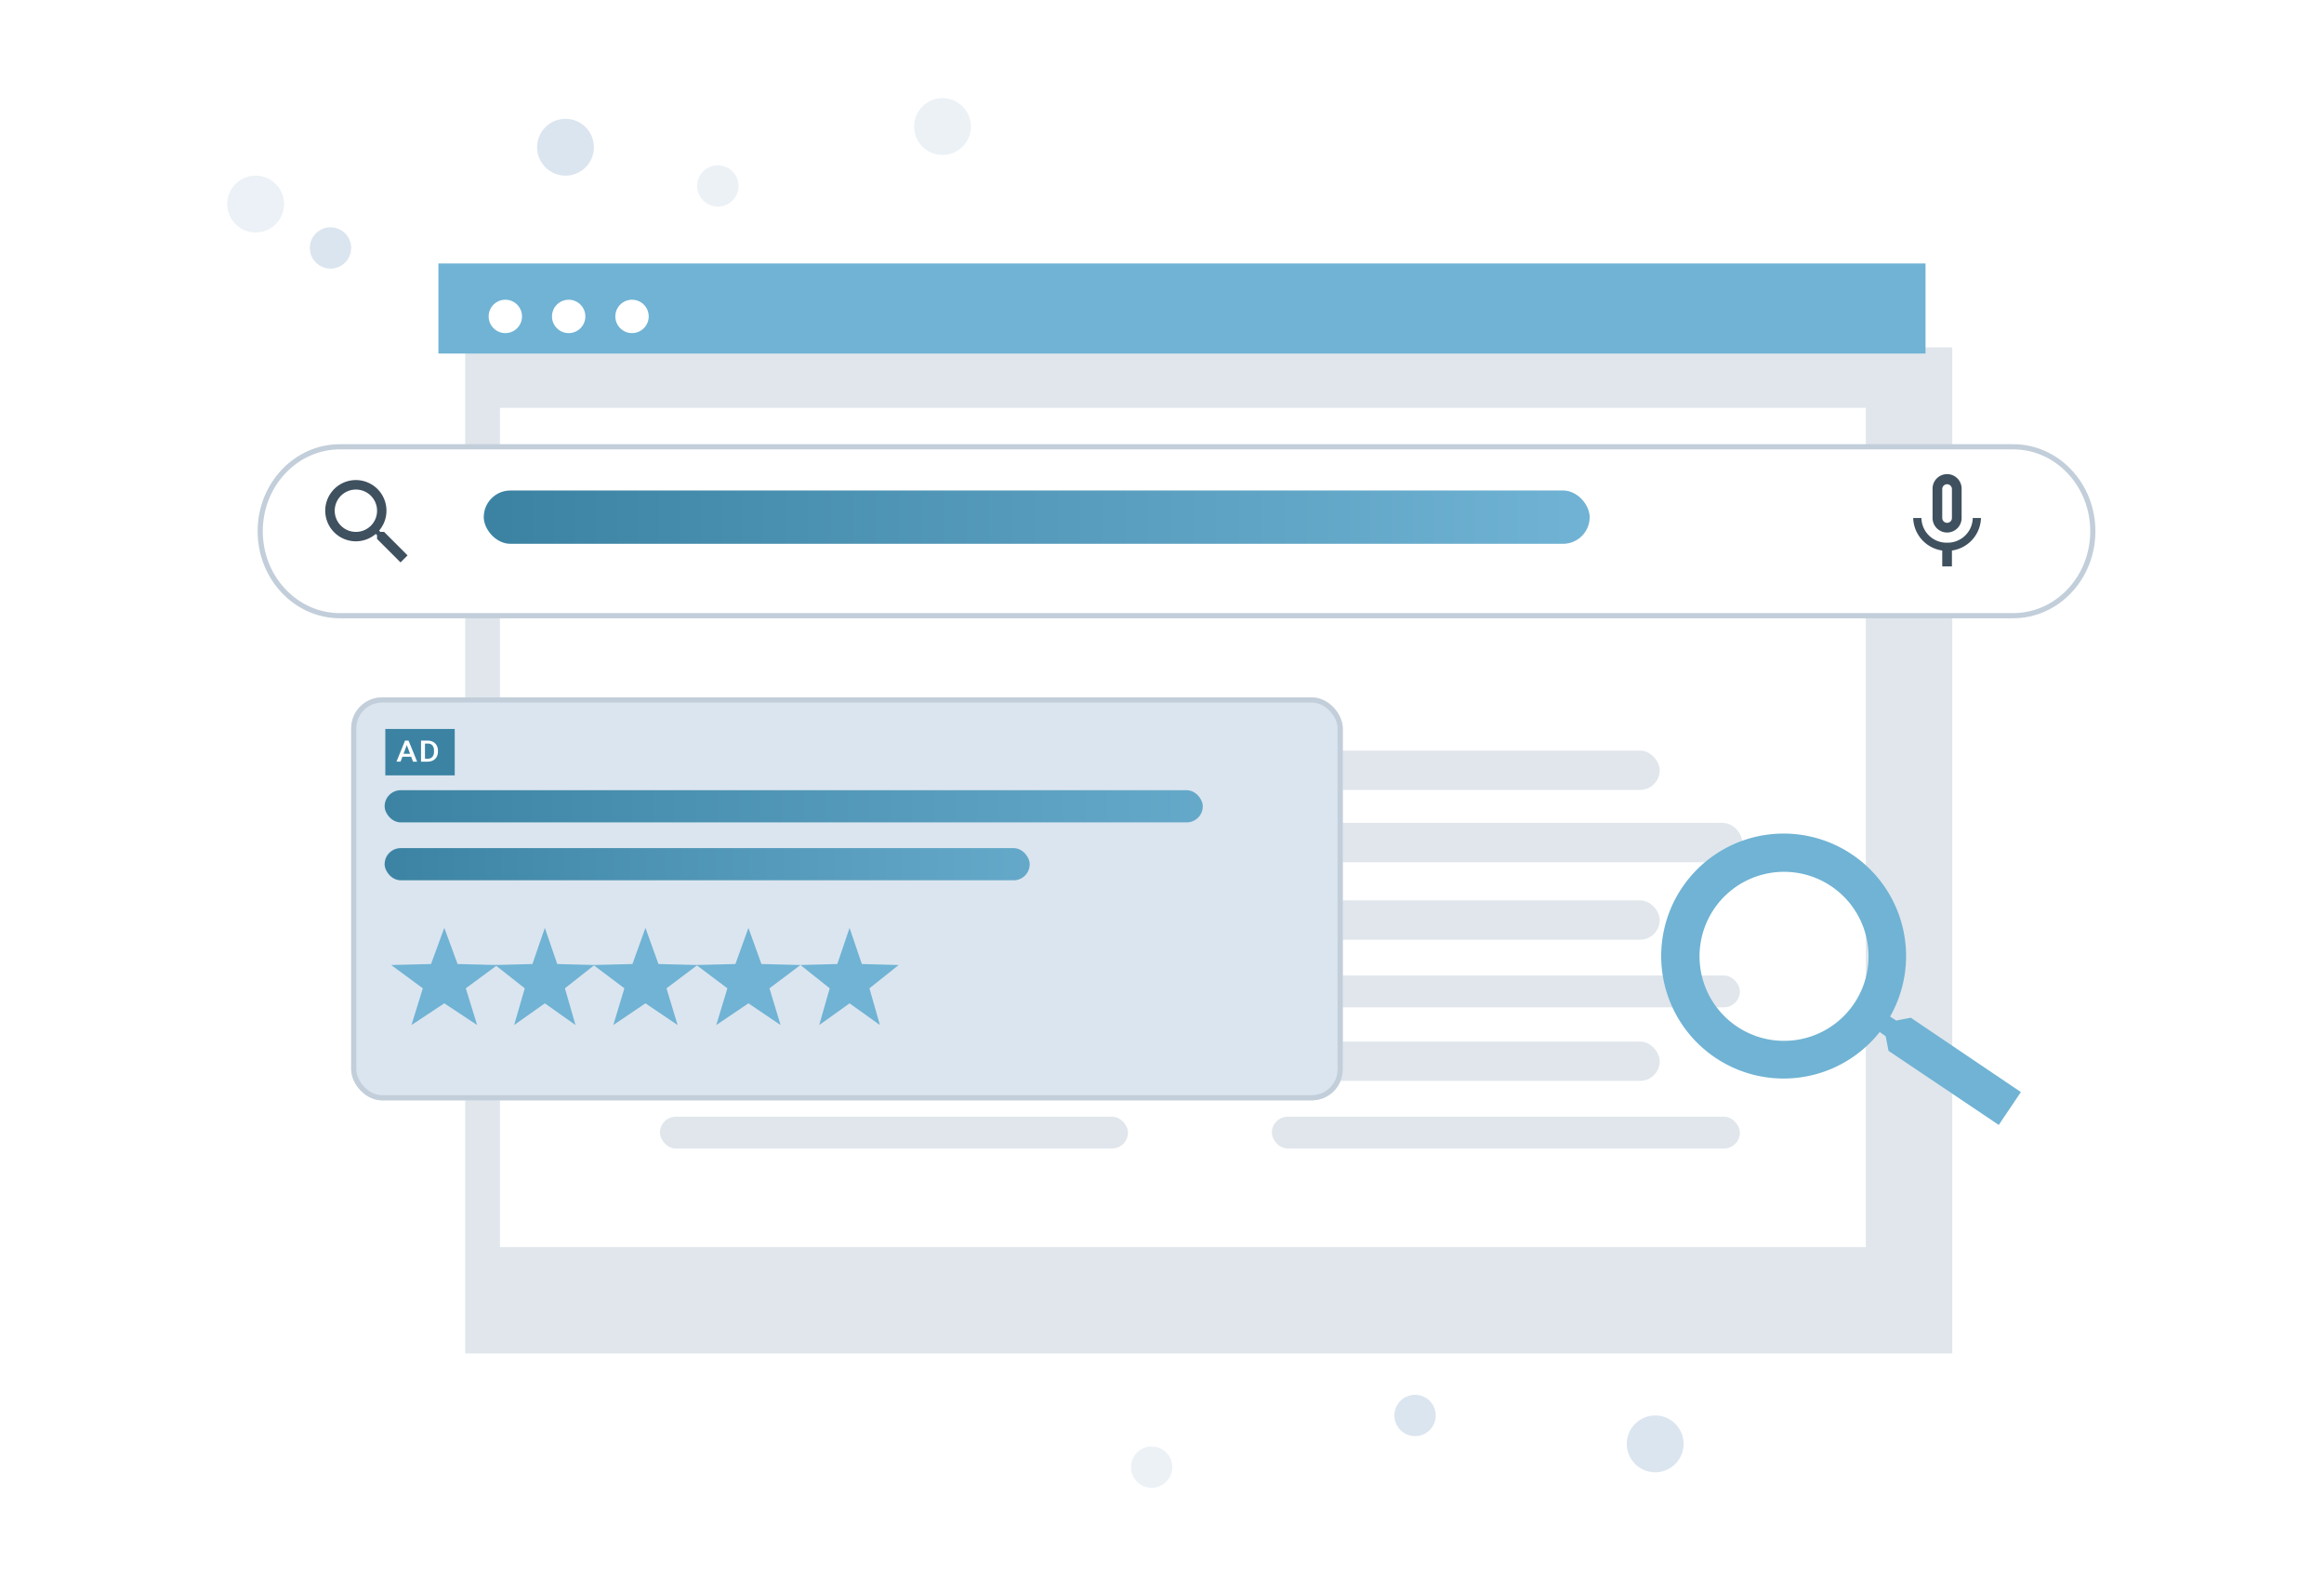 <svg xmlns="http://www.w3.org/2000/svg" xmlns:xlink="http://www.w3.org/1999/xlink" width="450" height="308" viewBox="0 0 450 308">
  <defs>
    <clipPath id="clip-path">
      <rect id="Rechteck_4600" data-name="Rechteck 4600" width="450" height="296" rx="6" transform="translate(-3141 2332)" fill="#eaf0f7"/>
    </clipPath>
    <filter id="Rectangle_62" x="82.569" y="59.751" width="302.947" height="209.731" filterUnits="userSpaceOnUse">
      <feOffset dx="5" dy="5" input="SourceAlpha"/>
      <feGaussianBlur stdDeviation="2.5" result="blur"/>
      <feFlood flood-color="#3c83a3" flood-opacity="0.6"/>
      <feComposite operator="in" in2="blur"/>
      <feComposite in="SourceGraphic"/>
    </filter>
    <filter id="Pfad_11982" x="45.386" y="81.484" width="364.851" height="42.7" filterUnits="userSpaceOnUse">
      <feOffset dx="3" dy="3" input="SourceAlpha"/>
      <feGaussianBlur stdDeviation="1.5" result="blur-2"/>
      <feFlood flood-color="#3c83a3" flood-opacity="0.6"/>
      <feComposite operator="in" in2="blur-2"/>
      <feComposite in="SourceGraphic"/>
    </filter>
    <linearGradient id="linear-gradient" x1="1" y1="0.5" x2="0.017" y2="0.5" gradientUnits="objectBoundingBox">
      <stop offset="0" stop-color="#70b3d4"/>
      <stop offset="1" stop-color="#3c83a3"/>
    </linearGradient>
    <filter id="Pfad_11686" x="313.533" y="150.094" width="83.886" height="83.888" filterUnits="userSpaceOnUse">
      <feOffset dx="3" dy="3" input="SourceAlpha"/>
      <feGaussianBlur stdDeviation="1.5" result="blur-3"/>
      <feFlood flood-color="#3c83a3" flood-opacity="0.6"/>
      <feComposite operator="in" in2="blur-3"/>
      <feComposite in="SourceGraphic"/>
    </filter>
    <filter id="Rechteck_4512" x="60.5" y="127.5" width="207" height="93" filterUnits="userSpaceOnUse">
      <feOffset dx="5" dy="5" input="SourceAlpha"/>
      <feGaussianBlur stdDeviation="2.5" result="blur-4"/>
      <feFlood flood-color="#3c83a3" flood-opacity="0.6"/>
      <feComposite operator="in" in2="blur-4"/>
      <feComposite in="SourceGraphic"/>
    </filter>
    <linearGradient id="linear-gradient-2" x1="1.262" y1="1.856" x2="0" y2="1.856" xlink:href="#linear-gradient"/>
    <filter id="Polygon_91" x="72.745" y="176.619" width="26.569" height="24.806" filterUnits="userSpaceOnUse">
      <feOffset dx="2" dy="2" input="SourceAlpha"/>
      <feGaussianBlur stdDeviation="1" result="blur-5"/>
      <feFlood flood-color="#3c83a3" flood-opacity="0.4"/>
      <feComposite operator="in" in2="blur-5"/>
      <feComposite in="SourceGraphic"/>
    </filter>
    <filter id="Polygon_92" x="92.894" y="176.619" width="25.226" height="24.806" filterUnits="userSpaceOnUse">
      <feOffset dx="2" dy="2" input="SourceAlpha"/>
      <feGaussianBlur stdDeviation="1" result="blur-6"/>
      <feFlood flood-color="#3c83a3" flood-opacity="0.4"/>
      <feComposite operator="in" in2="blur-6"/>
      <feComposite in="SourceGraphic"/>
    </filter>
    <filter id="Polygon_93" x="111.91" y="176.619" width="26.149" height="24.806" filterUnits="userSpaceOnUse">
      <feOffset dx="2" dy="2" input="SourceAlpha"/>
      <feGaussianBlur stdDeviation="1" result="blur-7"/>
      <feFlood flood-color="#3c83a3" flood-opacity="0.4"/>
      <feComposite operator="in" in2="blur-7"/>
      <feComposite in="SourceGraphic"/>
    </filter>
    <filter id="Polygon_94" x="131.849" y="176.619" width="26.149" height="24.806" filterUnits="userSpaceOnUse">
      <feOffset dx="2" dy="2" input="SourceAlpha"/>
      <feGaussianBlur stdDeviation="1" result="blur-8"/>
      <feFlood flood-color="#3c83a3" flood-opacity="0.4"/>
      <feComposite operator="in" in2="blur-8"/>
      <feComposite in="SourceGraphic"/>
    </filter>
    <filter id="Polygon_95" x="151.997" y="176.619" width="25.016" height="24.806" filterUnits="userSpaceOnUse">
      <feOffset dx="2" dy="2" input="SourceAlpha"/>
      <feGaussianBlur stdDeviation="1" result="blur-9"/>
      <feFlood flood-color="#3c83a3" flood-opacity="0.4"/>
      <feComposite operator="in" in2="blur-9"/>
      <feComposite in="SourceGraphic"/>
    </filter>
    <clipPath id="clip-Search_unterseitengrafik">
      <rect width="450" height="308"/>
    </clipPath>
  </defs>
  <g id="Search_unterseitengrafik" data-name="Search – unterseitengrafik" clip-path="url(#clip-Search_unterseitengrafik)">
    <rect width="450" height="308" fill="#fff"/>
    <g id="Gruppe_15292" data-name="Gruppe 15292" transform="translate(3155 -2326)">
      <g id="Gruppe_maskieren_4006" data-name="Gruppe maskieren 4006" clip-path="url(#clip-path)">
        <g id="Gruppe_15291" data-name="Gruppe 15291">
          <g id="Gruppe_15156" data-name="Gruppe 15156" transform="translate(-3070.106 2377)">
            <g id="Gruppe_15143" data-name="Gruppe 15143">
              <g transform="matrix(1, 0, 0, 1, -84.89, -51)" filter="url(#Rectangle_62)">
                <rect id="Rectangle_62-2" data-name="Rectangle 62" width="287.947" height="194.731" transform="translate(85.07 62.25)" fill="#c2ceda" opacity="0.5"/>
              </g>
              <rect id="Rectangle_75" data-name="Rectangle 75" width="264.478" height="162.47" transform="translate(11.91 27.949)" fill="#fff"/>
              <rect id="Rectangle_80" data-name="Rectangle 80" width="287.947" height="17.434" fill="#70b3d4"/>
              <circle id="Ellipse_90" data-name="Ellipse 90" cx="3.231" cy="3.231" r="3.231" transform="translate(9.724 7.02)" fill="#fff"/>
              <circle id="Ellipse_91" data-name="Ellipse 91" cx="3.231" cy="3.231" r="3.231" transform="translate(21.989 7.02)" fill="#fff"/>
              <circle id="Ellipse_92" data-name="Ellipse 92" cx="3.231" cy="3.231" r="3.231" transform="translate(34.255 7.02)" fill="#fff"/>
            </g>
          </g>
          <g id="Gruppe_15161" data-name="Gruppe 15161" transform="translate(-3027.212 2500.293)">
            <rect id="Rechteck_4203" data-name="Rechteck 4203" width="90.622" height="6.159" rx="3.079" transform="translate(0 14.543)" fill="#c2ceda" opacity="0.5"/>
            <rect id="Rechteck_4204" data-name="Rechteck 4204" width="75.103" height="7.613" rx="3.807" transform="translate(0 0)" fill="#c2ceda" opacity="0.5"/>
            <rect id="Rechteck_4205" data-name="Rechteck 4205" width="90.622" height="6.159" rx="3.079" transform="translate(118.483 14.543)" fill="#c2ceda" opacity="0.5"/>
            <rect id="Rechteck_4206" data-name="Rechteck 4206" width="75.103" height="7.613" rx="3.807" transform="translate(118.483 0)" fill="#c2ceda" opacity="0.5"/>
            <rect id="Rechteck_4518" data-name="Rechteck 4518" width="91.103" height="7.613" rx="3.807" transform="translate(118.483 -15)" fill="#c2ceda" opacity="0.5"/>
            <rect id="Rechteck_4519" data-name="Rechteck 4519" width="75.103" height="7.613" rx="3.807" transform="translate(118.483 -29)" fill="#c2ceda" opacity="0.5"/>
            <rect id="Rechteck_4207" data-name="Rechteck 4207" width="90.622" height="6.159" rx="3.079" transform="translate(0 41.871)" fill="#c2ceda" opacity="0.5"/>
            <rect id="Rechteck_4208" data-name="Rechteck 4208" width="75.103" height="7.613" rx="3.807" transform="translate(0 27.328)" fill="#c2ceda" opacity="0.5"/>
            <rect id="Rechteck_4209" data-name="Rechteck 4209" width="90.622" height="6.159" rx="3.079" transform="translate(118.483 41.871)" fill="#c2ceda" opacity="0.5"/>
            <rect id="Rechteck_4210" data-name="Rechteck 4210" width="75.103" height="7.613" rx="3.807" transform="translate(118.483 27.328)" fill="#c2ceda" opacity="0.5"/>
          </g>
          <g id="Gruppe_15160" data-name="Gruppe 15160" transform="translate(-69 -16)">
            <g id="Gruppe_15158" data-name="Gruppe 15158" transform="translate(-3039.114 2424.984)">
              <g transform="matrix(1, 0, 0, 1, -46.89, -82.98)" filter="url(#Pfad_11982)">
                <g id="Pfad_11982-2" data-name="Pfad 11982" transform="translate(46.89 82.98)" fill="#fff">
                  <path d="M 339.903 33.2 L 15.949 33.2 C 11.827 33.2 7.951 31.503 5.034 28.421 C 2.11 25.332 0.5 21.223 0.5 16.85 C 0.5 12.478 2.11 8.368 5.034 5.279 C 7.951 2.197 11.827 0.5 15.949 0.5 L 339.903 0.5 C 344.024 0.5 347.9 2.197 350.817 5.279 C 353.741 8.368 355.351 12.478 355.351 16.85 C 355.351 21.223 353.741 25.332 350.817 28.421 C 347.9 31.503 344.024 33.2 339.903 33.2 Z" stroke="none"/>
                  <path d="M 15.949 1 C 11.966 1 8.219 2.642 5.397 5.623 C 2.562 8.619 1 12.606 1 16.85 C 1 21.094 2.562 25.082 5.397 28.078 C 8.219 31.059 11.966 32.7 15.949 32.7 L 339.903 32.7 C 343.885 32.7 347.632 31.059 350.454 28.078 C 353.289 25.082 354.851 21.094 354.851 16.85 C 354.851 12.606 353.289 8.619 350.454 5.623 C 347.632 2.642 343.885 1 339.903 1 L 15.949 1 M 15.949 3.814697265625e-06 L 339.903 3.814697265625e-06 C 348.711 3.814697265625e-06 355.851 7.544 355.851 16.85 C 355.851 26.156 348.711 33.7 339.903 33.7 L 15.949 33.7 C 7.14 33.7 0 26.156 0 16.85 C 0 7.544 7.14 3.814697265625e-06 15.949 3.814697265625e-06 Z" stroke="none" fill="#c2ceda"/>
                </g>
              </g>
            </g>
            <rect id="Rechteck_4517" data-name="Rechteck 4517" width="214.14" height="10.322" rx="5.161" transform="translate(-2992.329 2436.945)" fill="url(#linear-gradient)"/>
            <g id="Gruppe_15159" data-name="Gruppe 15159" transform="translate(-3023.025 2434.928)">
              <path id="Pfad_11686-2" data-name="Pfad 11686" d="M-1.183-1.041H-1.9l-.255-.246a5.927,5.927,0,0,0-.637-8.358,5.927,5.927,0,0,0-8.358.638,5.926,5.926,0,0,0,.637,8.357,5.925,5.925,0,0,0,7.721,0l.246.255V.323L2,4.866,3.359,3.509Zm-5.461,0a4.1,4.1,0,0,1-4.1-4.1,4.1,4.1,0,0,1,4.1-4.095,4.1,4.1,0,0,1,4.1,4.095,4.09,4.09,0,0,1-4.084,4.1Z" transform="translate(12.581 11.075)" fill="#3f505f"/>
            </g>
            <path id="Pfad_11981" data-name="Pfad 11981" d="M11.563,12.251a2.809,2.809,0,0,0,2.813-2.813V3.813a2.813,2.813,0,1,0-5.625,0V9.438A2.809,2.809,0,0,0,11.563,12.251Zm-.938-8.438a.938.938,0,0,1,1.875,0V9.438a.928.928,0,0,1-.938.938.94.94,0,0,1-.938-.938Zm7.5,5.625H16.532a4.865,4.865,0,0,1-4.969,4.782A4.865,4.865,0,0,1,6.594,9.438H5a6.548,6.548,0,0,0,5.625,6.3v3.075H12.5V15.738A6.548,6.548,0,0,0,18.126,9.438Z" transform="translate(-2720.545 2432.831)" fill="#3f505f"/>
          </g>
          <g id="Gruppe_15163" data-name="Gruppe 15163" transform="translate(-2839.967 2489.781) rotate(-11)">
            <g transform="matrix(0.98, 0.19, -0.19, 0.98, -277.99, -220.88)" filter="url(#Pfad_11686)">
              <path id="Pfad_11686-3" data-name="Pfad 11686" d="M33.092,29.13H30.213l-1.024-.987a23.75,23.75,0,1,0-2.552,2.552l.984,1.024V34.6L45.86,52.8l5.431-5.435Zm-21.884,0a16.389,16.389,0,1,1,.047,0Z" transform="translate(329.5 172.25) rotate(-11)" fill="#70b3d4"/>
            </g>
          </g>
          <g id="Gruppe_15165" data-name="Gruppe 15165" transform="translate(-9)">
            <g id="Gruppe_15157" data-name="Gruppe 15157" transform="translate(-3083 2456)">
              <g transform="matrix(1, 0, 0, 1, -63, -130)" filter="url(#Rechteck_4512)">
                <g id="Rechteck_4512-2" data-name="Rechteck 4512" transform="translate(63 130)" fill="#dbe5ef" stroke="#c2ceda" stroke-width="1">
                  <rect width="192" height="78" rx="6" stroke="none"/>
                  <rect x="0.5" y="0.5" width="191" height="77" rx="5.5" fill="none"/>
                </g>
              </g>
              <rect id="Rechteck_4513" data-name="Rechteck 4513" width="158.423" height="6.23" rx="3.115" transform="translate(11.476 22.965)" fill="url(#linear-gradient-2)"/>
              <rect id="Rechteck_4514" data-name="Rechteck 4514" width="69.059" height="4.445" rx="2.222" transform="translate(29.735 13.473)" fill="url(#linear-gradient-2)"/>
              <rect id="Rechteck_4515" data-name="Rechteck 4515" width="13.441" height="8.989" transform="translate(11.61 11.103)" fill="#3c83a3"/>
              <rect id="Rechteck_4516" data-name="Rechteck 4516" width="124.907" height="6.23" rx="3.115" transform="translate(11.476 34.176)" fill="url(#linear-gradient-2)"/>
              <path id="_226" data-name="$226" d="M.159.279h-1.7l-.355.948h-.792L-1.03-2.844h.683L1.313,1.227H.518Zm-1.484-.57H-.054L-.69-1.98ZM2.066,1.227V-2.844H3.361a2.155,2.155,0,0,1,1.031.24,1.7,1.7,0,0,1,.7.682A2.039,2.039,0,0,1,5.336-.909v.2A2.031,2.031,0,0,1,5.088.313,1.682,1.682,0,0,1,4.38.989a2.257,2.257,0,0,1-1.052.238Zm.762-3.5V.662h.5a1.188,1.188,0,0,0,.92-.348,1.444,1.444,0,0,0,.327-1V-.912a1.478,1.478,0,0,0-.31-1.012,1.14,1.14,0,0,0-.9-.349Z" transform="translate(16.459 16.211)" fill="#fff"/>
            </g>
            <g id="Gruppe_15164" data-name="Gruppe 15164" transform="matrix(1, 0, 0, 1, -3072.255, 2503.619)">
              <g transform="matrix(1, 0, 0, 1, -73.75, -177.62)" filter="url(#Polygon_91)">
                <path id="Polygon_91-2" data-name="Polygon 91" d="M10.285,0l2.571,6.994,7.714.19-6.124,4.512,2.2,7.111L10.285,14.6,3.928,18.806l2.2-7.111L0,7.183l7.714-.19Z" transform="matrix(1, 0, 0, 1, 73.75, 177.62)" fill="#70b3d4"/>
              </g>
              <g transform="matrix(1, 0, 0, 1, -73.75, -177.62)" filter="url(#Polygon_92)">
                <path id="Polygon_92-2" data-name="Polygon 92" d="M9.613,0l2.4,6.994,7.21.19L13.5,11.695l2.053,7.111L9.613,14.6,3.672,18.806l2.053-7.111L0,7.183l7.21-.19Z" transform="matrix(1, 0, 0, 1, 93.89, 177.62)" fill="#70b3d4"/>
              </g>
              <g transform="matrix(1, 0, 0, 1, -73.75, -177.62)" filter="url(#Polygon_93)">
                <path id="Polygon_93-2" data-name="Polygon 93" d="M10.074,0l2.519,6.994,7.556.19-6,4.512L16.3,18.806,10.074,14.6,3.848,18.806,6,11.695,0,7.183l7.556-.19Z" transform="matrix(1, 0, 0, 1, 112.91, 177.62)" fill="#70b3d4"/>
              </g>
              <g transform="matrix(1, 0, 0, 1, -73.75, -177.62)" filter="url(#Polygon_94)">
                <path id="Polygon_94-2" data-name="Polygon 94" d="M10.074,0l2.519,6.994,7.556.19-6,4.512L16.3,18.806,10.074,14.6,3.848,18.806,6,11.695,0,7.183l7.556-.19Z" transform="matrix(1, 0, 0, 1, 132.85, 177.62)" fill="#70b3d4"/>
              </g>
              <g transform="matrix(1, 0, 0, 1, -73.75, -177.62)" filter="url(#Polygon_95)">
                <path id="Polygon_95-2" data-name="Polygon 95" d="M9.508,0l2.377,6.994,7.131.19-5.662,4.512,2.03,7.111L9.508,14.6,3.632,18.806l2.03-7.111L0,7.183l7.131-.19Z" transform="matrix(1, 0, 0, 1, 153, 177.62)" fill="#70b3d4"/>
              </g>
            </g>
          </g>
        </g>
      </g>
    </g>
    <circle id="Ellipse_496" data-name="Ellipse 496" cx="4" cy="4" r="4" transform="translate(219 280)" fill="#dbe5ef" opacity="0.5"/>
    <circle id="Ellipse_500" data-name="Ellipse 500" cx="4" cy="4" r="4" transform="translate(60 44)" fill="#dbe5ef"/>
    <circle id="Ellipse_504" data-name="Ellipse 504" cx="4" cy="4" r="4" transform="translate(135 32)" fill="#dbe5ef" opacity="0.5"/>
    <circle id="Ellipse_498" data-name="Ellipse 498" cx="4" cy="4" r="4" transform="translate(270 270)" fill="#dbe5ef"/>
    <circle id="Ellipse_497" data-name="Ellipse 497" cx="5.5" cy="5.5" r="5.5" transform="translate(315 274)" fill="#dbe5ef"/>
    <circle id="Ellipse_505" data-name="Ellipse 505" cx="5.5" cy="5.5" r="5.5" transform="translate(177 19)" fill="#dbe5ef" opacity="0.5"/>
    <circle id="Ellipse_499" data-name="Ellipse 499" cx="5.5" cy="5.5" r="5.5" transform="translate(104 23)" fill="#dbe5ef"/>
    <circle id="Ellipse_507" data-name="Ellipse 507" cx="5.5" cy="5.5" r="5.5" transform="translate(44 34)" fill="#dbe5ef" opacity="0.55"/>
  </g>
</svg>
